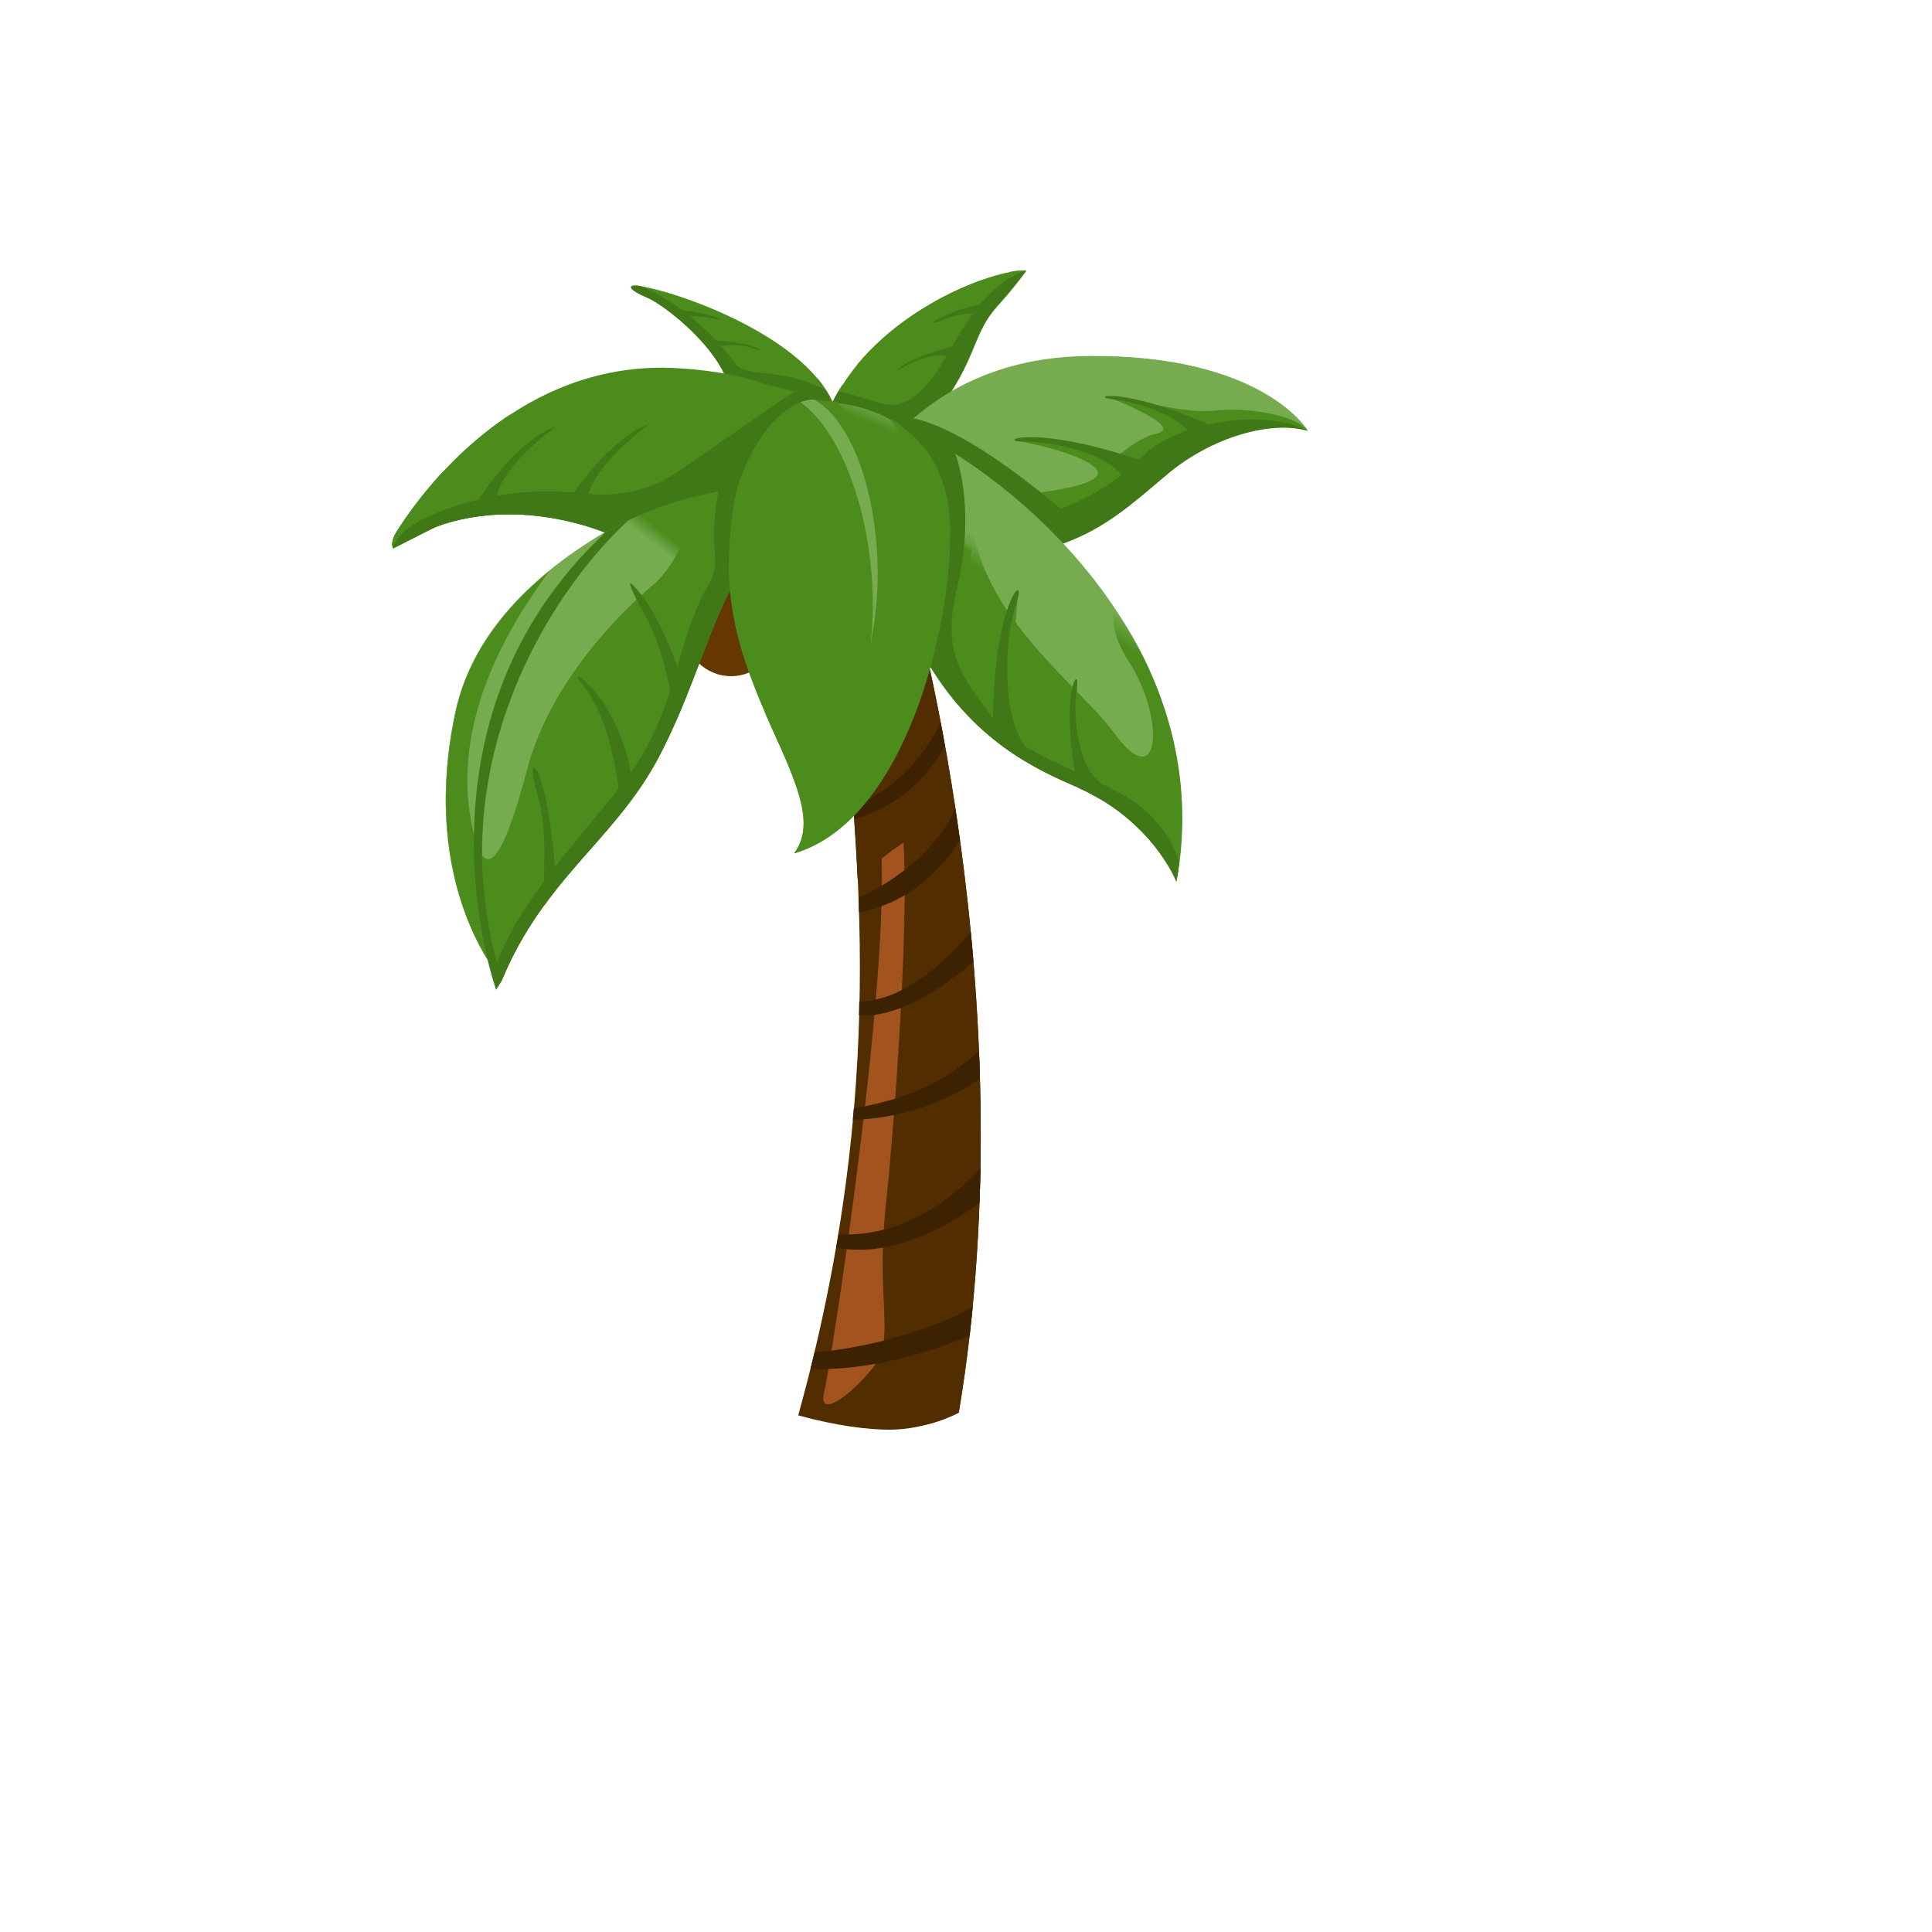 <svg xmlns="http://www.w3.org/2000/svg" version="1.1" xmlns:xlink="http://www.w3.org/1999/xlink" width="100%" height="100%" id="svgWorkerArea" viewBox="-25 -25 625 625" xmlns:idraw="https://idraw.muisca.co" style="background: white;"><defs id="defsdoc"><pattern id="patternBool" x="0" y="0" width="10" height="10" patternUnits="userSpaceOnUse" patternTransform="rotate(35)"><circle cx="5" cy="5" r="4" style="stroke: none;fill: #ff000070;"></circle></pattern><linearGradient id="paint0_linear" x1="10.312" y1="7.131" x2="8.98" y2="10.099" gradientUnits="userSpaceOnUse">
<stop stop-color="#3C2200" id="stopImp-874006585"></stop>
<stop offset="1" stop-color="#643800" id="stopImp-158916097"></stop>
</linearGradient><linearGradient id="paint1_linear" x1="13.518" y1="4.365" x2="13.12" y2="2.215" gradientUnits="userSpaceOnUse">
<stop stop-color="#4B8C1C" id="stopImp-786737544"></stop>
<stop offset="1" stop-color="#76AB50" id="stopImp-665209098"></stop>
</linearGradient><linearGradient id="paint2_linear" x1="14.463" y1="4.411" x2="12.36" y2="1.765" gradientUnits="userSpaceOnUse">
<stop stop-color="#4B8C1C" id="stopImp-599145477"></stop>
<stop offset="1" stop-color="#4B8C1C" stop-opacity="0" id="stopImp-16186372"></stop>
</linearGradient><linearGradient id="paint3_linear" x1="10.271" y1="4.068" x2="9.64" y2="2.526" gradientUnits="userSpaceOnUse">
<stop stop-color="#4B8C1C" id="stopImp-962801030"></stop>
<stop offset="1" stop-color="#76AB50" id="stopImp-67324456"></stop>
</linearGradient><linearGradient id="paint4_linear" x1="9.756" y1="3.608" x2="9.975" y2="2.364" gradientUnits="userSpaceOnUse">
<stop stop-color="#4B8C1C" id="stopImp-398420804"></stop>
<stop offset="1" stop-color="#4B8C1C" stop-opacity="0" id="stopImp-319966995"></stop>
</linearGradient><linearGradient id="paint5_linear" x1="13.875" y1="5.249" x2="17.262" y2="4.828" gradientUnits="userSpaceOnUse">
<stop stop-color="#4B8C1C" id="stopImp-327639688"></stop>
<stop offset="1" stop-color="#76AB50" id="stopImp-602631346"></stop>
</linearGradient><linearGradient id="paint6_linear" x1="15.034" y1="4.599" x2="16.743" y2="3.268" gradientUnits="userSpaceOnUse">
<stop stop-color="#76AB50" stop-opacity="0" id="stopImp-351640956"></stop>
<stop offset="1" stop-color="#76AB50" id="stopImp-300158375"></stop>
</linearGradient><linearGradient id="paint7_linear" x1="17.497" y1="6.511" x2="17.38" y2="3.157" gradientUnits="userSpaceOnUse">
<stop stop-color="#4B8C1C" id="stopImp-589126503"></stop>
<stop offset="1" stop-color="#4B8C1C" stop-opacity="0" id="stopImp-505116880"></stop>
</linearGradient><linearGradient id="paint8_linear" x1="8.256" y1="8.474" x2="7.379" y2="3.636" gradientUnits="userSpaceOnUse">
<stop stop-color="#4B8C1C" id="stopImp-471713751"></stop>
<stop offset="1" stop-color="#76AB50" id="stopImp-741077540"></stop>
</linearGradient><linearGradient id="paint9_linear" x1="11.253" y1="16.659" x2="6.448" y2="1.431" gradientUnits="userSpaceOnUse">
<stop stop-color="#4B8C1C" id="stopImp-954660587"></stop>
<stop offset="1" stop-color="#4B8C1C" stop-opacity="0" id="stopImp-143870224"></stop>
</linearGradient><linearGradient id="paint10_linear" x1="11.472" y1="7.641" x2="17.243" y2="8.95" gradientUnits="userSpaceOnUse">
<stop stop-color="#4B8C1C" id="stopImp-227985338"></stop>
<stop offset="1" stop-color="#76AB50" id="stopImp-254553887"></stop>
</linearGradient><linearGradient id="paint11_linear" x1="13.02" y1="12.15" x2="17.367" y2="3.923" gradientUnits="userSpaceOnUse">
<stop stop-color="#4B8C1C" id="stopImp-447412906"></stop>
<stop offset="1" stop-color="#4B8C1C" stop-opacity="0" id="stopImp-637274816"></stop>
</linearGradient><linearGradient id="paint12_linear" x1="14.94" y1="9.971" x2="15.886" y2="8.166" gradientUnits="userSpaceOnUse">
<stop stop-color="#4B8C1C" id="stopImp-648277721"></stop>
<stop offset="1" stop-color="#4B8C1C" stop-opacity="0" id="stopImp-441337047"></stop>
</linearGradient><linearGradient id="paint13_linear" x1="12.158" y1="14.755" x2="15.429" y2="14.662" gradientUnits="userSpaceOnUse">
<stop stop-color="#A3541E" id="stopImp-599032761"></stop>
<stop offset="1" stop-color="#512D00" id="stopImp-901755640"></stop>
</linearGradient><linearGradient id="paint14_linear" x1="9.808" y1="16.142" x2="13.978" y2="16.107" gradientUnits="userSpaceOnUse">
<stop stop-color="#C86F34" id="stopImp-626132491"></stop>
<stop offset="1" stop-color="#A3541E" id="stopImp-761314169"></stop>
</linearGradient><linearGradient id="paint15_linear" x1="7.172" y1="16.656" x2="16.301" y2="13.661" gradientUnits="userSpaceOnUse">
<stop stop-color="#A3541E" id="stopImp-908662197"></stop>
<stop offset="1" stop-color="#512D00" id="stopImp-982602329"></stop>
</linearGradient><linearGradient id="paint16_linear" x1="14.275" y1="13.65" x2="12.873" y2="14.491" gradientUnits="userSpaceOnUse">
<stop stop-color="#3C2200" id="stopImp-362313604"></stop>
<stop offset="1" stop-color="#643800" id="stopImp-628354620"></stop>
</linearGradient><linearGradient id="paint17_linear" x1="13.947" y1="11.583" x2="12.616" y2="12.635" gradientUnits="userSpaceOnUse">
<stop stop-color="#3C2200" id="stopImp-710915663"></stop>
<stop offset="1" stop-color="#643800" id="stopImp-201141387"></stop>
</linearGradient><linearGradient id="paint18_linear" x1="14.236" y1="15.9" x2="12.238" y2="16.46" gradientUnits="userSpaceOnUse">
<stop stop-color="#3C2200" id="stopImp-229126496"></stop>
<stop offset="1" stop-color="#643800" id="stopImp-469696532"></stop>
</linearGradient><linearGradient id="paint19_linear" x1="14.201" y1="20.445" x2="12.519" y2="20.621" gradientUnits="userSpaceOnUse">
<stop stop-color="#3C2200" id="stopImp-485408243"></stop>
<stop offset="1" stop-color="#643800" id="stopImp-637157158"></stop>
</linearGradient><linearGradient id="paint20_linear" x1="14.041" y1="18.144" x2="12.359" y2="18.542" gradientUnits="userSpaceOnUse">
<stop stop-color="#3C2200" id="stopImp-343489413"></stop>
<stop offset="1" stop-color="#643800" id="stopImp-250388492"></stop>
</linearGradient><linearGradient id="paint21_linear" x1="13.121" y1="10.465" x2="11.895" y2="11.271" gradientUnits="userSpaceOnUse">
<stop stop-color="#3C2200" id="stopImp-714251276"></stop>
<stop offset="1" stop-color="#643800" id="stopImp-381008715"></stop>
</linearGradient><linearGradient id="paint22_linear" x1="10.056" y1="5.739" x2="6.937" y2="9.7" gradientUnits="userSpaceOnUse">
<stop stop-color="#4B8C1C" id="stopImp-425376481"></stop>
<stop offset="1" stop-color="#76AB50" id="stopImp-808736817"></stop>
</linearGradient><linearGradient id="paint23_linear" x1="10.853" y1="17.107" x2="6.33" y2="5.959" gradientUnits="userSpaceOnUse">
<stop stop-color="#4B8C1C" id="stopImp-181696735"></stop>
<stop offset="1" stop-color="#4B8C1C" stop-opacity="0" id="stopImp-577008476"></stop>
</linearGradient><linearGradient id="paint24_linear" x1="8.469" y1="10.573" x2="6.648" y2="9.208" gradientUnits="userSpaceOnUse">
<stop stop-color="#4B8C1C" id="stopImp-632372850"></stop>
<stop offset="1" stop-color="#4B8C1C" stop-opacity="0" id="stopImp-489157809"></stop>
</linearGradient><linearGradient id="paint25_linear" x1="9.537" y1="12.522" x2="11.862" y2="6.756" gradientUnits="userSpaceOnUse">
<stop stop-color="#4B8C1C" id="stopImp-624484097"></stop>
<stop offset="1" stop-color="#76AB50" id="stopImp-720011419"></stop>
</linearGradient><linearGradient id="paint26_linear" x1="11.776" y1="23.642" x2="11.776" y2="1.944" gradientUnits="userSpaceOnUse">
<stop stop-color="#4B8C1C" id="stopImp-813245856"></stop>
<stop offset="1" stop-color="#4B8C1C" stop-opacity="0" id="stopImp-303603443"></stop>
</linearGradient><linearGradient id="paint27_linear" x1="7.888" y1="4.157" x2="7.584" y2="5.84" gradientUnits="userSpaceOnUse">
<stop stop-color="#4B8C1C" id="stopImp-300713662"></stop>
<stop offset="0.999" stop-color="#407817" id="stopImp-875597553"></stop>
</linearGradient><linearGradient id="paint28_linear" x1="6.76" y1="8.886" x2="7.695" y2="10.265" gradientUnits="userSpaceOnUse">
<stop stop-color="#4B8C1C" id="stopImp-703776832"></stop>
<stop offset="0.999" stop-color="#407817" id="stopImp-758668881"></stop>
</linearGradient><linearGradient id="paint29_linear" x1="7.598" y1="7.598" x2="8.486" y2="8.532" gradientUnits="userSpaceOnUse">
<stop stop-color="#4B8C1C" id="stopImp-729217951"></stop>
<stop offset="0.999" stop-color="#407817" id="stopImp-11062537"></stop>
</linearGradient><linearGradient id="paint30_linear" x1="6.273" y1="10.693" x2="6.624" y2="12.188" gradientUnits="userSpaceOnUse">
<stop stop-color="#4B8C1C" id="stopImp-605883142"></stop>
<stop offset="0.999" stop-color="#407817" id="stopImp-790813791"></stop>
</linearGradient><linearGradient id="paint31_linear" x1="6.683" y1="7.904" x2="6.799" y2="12.659" gradientUnits="userSpaceOnUse">
<stop stop-color="#4B8C1C" id="stopImp-420711886"></stop>
<stop offset="0.999" stop-color="#407817" id="stopImp-901182914"></stop>
</linearGradient><linearGradient id="paint32_linear" x1="9.935" y1="3.765" x2="12.416" y2="6.793" gradientUnits="userSpaceOnUse">
<stop stop-color="#4B8C1C" id="stopImp-387143376"></stop>
<stop offset="1" stop-color="#76AB50" id="stopImp-926783687"></stop>
</linearGradient><linearGradient id="paint33_linear" x1="12.207" y1="6.55" x2="10.069" y2="2.957" gradientUnits="userSpaceOnUse">
<stop stop-color="#4B8C1C" id="stopImp-287419431"></stop>
<stop offset="0.999" stop-color="#407817" id="stopImp-141874578"></stop>
</linearGradient><linearGradient id="paint34_linear" x1="6.413" y1="6.066" x2="6.483" y2="4.716" gradientUnits="userSpaceOnUse">
<stop stop-color="#4B8C1C" id="stopImp-505334861"></stop>
<stop offset="1" stop-color="#4B8C1C" stop-opacity="0" id="stopImp-170320511"></stop>
</linearGradient><linearGradient id="paint35_linear" x1="9.091" y1="6.253" x2="9.202" y2="4.119" gradientUnits="userSpaceOnUse">
<stop stop-color="#4B8C1C" id="stopImp-405406110"></stop>
<stop offset="1" stop-color="#4B8C1C" stop-opacity="0" id="stopImp-672567661"></stop>
</linearGradient><linearGradient id="paint36_linear" x1="5.01" y1="6.44" x2="4.922" y2="5.021" gradientUnits="userSpaceOnUse">
<stop stop-color="#4B8C1C" id="stopImp-239355304"></stop>
<stop offset="1" stop-color="#4B8C1C" stop-opacity="0" id="stopImp-422188290"></stop>
</linearGradient><linearGradient id="paint37_linear" x1="6.319" y1="3.873" x2="6.015" y2="5.556" gradientUnits="userSpaceOnUse">
<stop stop-color="#4B8C1C" id="stopImp-983941516"></stop>
<stop offset="0.999" stop-color="#407817" id="stopImp-955628539"></stop>
</linearGradient><linearGradient id="paint38_linear" x1="9.917" y1="4.63" x2="12.13" y2="11.046" gradientUnits="userSpaceOnUse">
<stop stop-color="#4B8C1C" id="stopImp-153359725"></stop>
<stop offset="1" stop-color="#4B8C1C" stop-opacity="0" id="stopImp-507977952"></stop>
</linearGradient><linearGradient id="paint39_linear" x1="10.091" y1="8.667" x2="11.019" y2="6.364" gradientUnits="userSpaceOnUse">
<stop stop-color="#4B8C1C" id="stopImp-870631769"></stop>
<stop offset="1" stop-color="#4B8C1C" stop-opacity="0" id="stopImp-31731744"></stop>
</linearGradient><linearGradient id="paint40_linear" x1="11.01" y1="6.948" x2="9.853" y2="7.667" gradientUnits="userSpaceOnUse">
<stop stop-color="#4B8C1C" id="stopImp-490163615"></stop>
<stop offset="0.999" stop-color="#407817" id="stopImp-603581547"></stop>
</linearGradient><linearGradient id="paint41_linear" x1="10.72" y1="10.069" x2="11.316" y2="8.106" gradientUnits="userSpaceOnUse">
<stop stop-color="#4B8C1C" id="stopImp-576306765"></stop>
<stop offset="1" stop-color="#4B8C1C" stop-opacity="0" id="stopImp-651429142"></stop>
</linearGradient><linearGradient id="paint42_linear" x1="11.863" y1="8.321" x2="10.706" y2="9.039" gradientUnits="userSpaceOnUse">
<stop stop-color="#4B8C1C" id="stopImp-314676365"></stop>
<stop offset="0.999" stop-color="#407817" id="stopImp-925846237"></stop>
</linearGradient><linearGradient id="paint43_linear" x1="16.206" y1="5.967" x2="13.24" y2="2.791" gradientUnits="userSpaceOnUse">
<stop stop-color="#4B8C1C" id="stopImp-582275040"></stop>
<stop offset="1" stop-color="#76AB50" id="stopImp-392524424"></stop>
</linearGradient></defs><g id="fileImp-398282954" class="cosito"><path id="pathImp-122626504" fill="url(#paint0_linear)" class="grouped" d="M211.495 193.745C219.78 193.745 226.495 187.03 226.495 178.746 226.495 170.46 219.78 163.745 211.495 163.746 203.21 163.745 196.495 170.46 196.495 178.746 196.495 187.03 203.21 193.745 211.495 193.745 211.495 193.745 211.495 193.745 211.495 193.745"></path><path id="pathImp-390643180" fill="url(#paint1_linear)" class="grouped" d="M241.934 110.92C254.397 76.73 297.852 61.399 307.007 62.612 307.007 62.612 303.477 67.575 297.522 74.192 288.367 84.34 291.455 93.605 273.478 113.567 262.779 125.369 241.934 110.921 241.934 110.92 241.934 110.921 241.934 110.921 241.934 110.92"></path><path id="pathImp-670126177" fill="url(#paint2_linear)" class="grouped" d="M301.823 62.941C295.316 66.802 290.683 71.213 288.808 75.184 288.808 75.184 278.441 78.382 277.117 79.154 277.117 79.154 280.978 78.823 285.169 78.493 287.926 78.272 280.426 88.419 280.426 88.419 280.426 88.419 269.838 91.507 265.536 94.375 265.536 94.375 272.264 92.389 274.911 92.61 277.558 92.831 270.5 103.75 263.551 102.536 257.375 101.433 251.419 99.007 247.448 99.558 246.345 101.213 245.353 102.978 244.47 104.853 244.912 107.058 245.904 109.264 245.904 109.264 245.904 109.264 268.073 114.558 268.073 114.558 268.073 114.558 274.25 112.683 274.25 112.683 291.345 93.382 288.588 84.228 297.522 74.191 303.477 67.573 307.007 62.61 307.007 62.61 305.793 62.39 304.029 62.5 301.823 62.941 301.823 62.941 301.823 62.941 301.823 62.941"></path><path id="pathImp-524140869" fill="#407817" class="grouped" d="M267.081 105.294C261.345 107.389 256.713 103.75 246.235 101.544 244.47 104.522 243.037 107.61 241.823 110.919 241.823 110.919 262.669 125.367 273.367 113.455 291.345 93.492 288.367 84.228 297.411 74.081 303.367 67.463 306.897 62.5 306.897 62.5 285.389 70 281.86 99.779 267.081 105.294 267.081 105.294 267.081 105.294 267.081 105.294"></path><path id="pathImp-837496755" fill="url(#paint3_linear)" class="grouped" d="M245.022 106.838C236.86 84.448 195.28 69.559 181.603 67.463 177.302 66.912 178.846 69.007 184.471 71.323 190.096 73.64 210.5 89.412 211.493 103.529 212.486 117.647 245.022 106.838 245.022 106.838 245.022 106.838 245.022 106.838 245.022 106.838"></path><path id="pathImp-290617478" fill="url(#paint4_linear)" class="grouped" d="M184.471 71.323C189.875 73.64 209.508 88.639 211.383 102.536 211.383 102.536 233.552 107.831 233.552 107.83 233.552 107.831 241.272 106.176 243.478 103.308 242.375 101.323 241.162 99.448 239.618 97.573 230.684 93.051 217.89 93.713 216.566 93.492 215.132 93.272 210.5 87.316 211.493 87.206 214.03 86.654 220.978 88.198 220.978 88.198 218.552 86.434 208.736 85.772 208.736 85.772 205.206 80.919 201.236 78.051 203.552 78.272 205.868 78.713 207.743 77.941 207.743 77.941 207.743 77.941 200.794 77.169 199.361 76.507 197.816 75.846 189.986 70.11 181.714 67.463 177.302 66.912 178.846 69.007 184.471 71.323 184.471 71.323 184.471 71.323 184.471 71.323"></path><path id="pathImp-361560195" fill="#407817" class="grouped" d="M245.022 106.834C244.36 104.959 243.368 103.084 242.265 101.319 227.596 93.378 216.787 97.57 213.037 92.716 209.287 87.864 198.699 74.629 182.596 67.68 182.265 67.57 181.934 67.57 181.714 67.57 177.302 66.908 178.846 69.004 184.471 71.32 190.096 73.636 210.5 89.408 211.493 103.525 212.596 117.753 245.022 106.834 245.022 106.834 245.022 106.834 245.022 106.834 245.022 106.834"></path><path id="pathImp-298630637" fill="url(#paint5_linear)" class="grouped" d="M304.029 154.707C327.521 150.516 337.558 141.141 352.337 128.567 367.116 115.994 386.749 110.81 398.109 114.339 398.109 114.34 383.661 89.524 326.639 90.185 269.617 90.847 251.309 135.295 251.309 135.295 251.309 135.295 304.029 154.707 304.029 154.707 304.029 154.707 304.029 154.707 304.029 154.707"></path><path id="pathImp-418367443" fill="url(#paint6_linear)" class="grouped" d="M326.641 90.292C318.479 90.402 311.089 91.395 304.472 93.049 290.354 98.895 278.994 104.74 271.604 109.483 267.744 112.681 264.546 115.99 261.899 119.078 263.002 120.512 270.832 122.718 281.31 115.108 322.45 85.329 388.074 105.292 362.927 94.042 353.332 91.616 341.42 90.072 326.641 90.292 326.641 90.292 326.641 90.292 326.641 90.292"></path><path id="pathImp-675140922" fill="url(#paint7_linear)" class="grouped" d="M367.889 107.831C358.293 109.044 340.315 103.639 332.595 103.088 332.595 103.088 349.359 109.485 351.124 113.125 351.124 113.124 352.447 114.779 348.146 115.551 343.845 116.433 336.124 122.83 336.124 122.831 336.124 122.83 314.176 115.992 303.147 117.426 303.147 117.426 324.433 121.066 329.507 126.581 334.69 132.095 308.661 134.632 308.661 134.632 308.661 134.632 322.999 148.97 322.999 148.97 334.36 144.007 342.19 136.948 352.227 128.456 367.006 115.882 386.638 110.698 397.999 114.228 393.808 109.044 377.594 106.617 367.889 107.831 367.889 107.831 367.889 107.831 367.889 107.831"></path><path id="pathImp-369821977" fill="#407817" class="grouped" d="M343.957 123.161C331.714 135.404 318.038 139.485 318.038 139.485 299.839 124.264 282.965 113.014 270.612 110.367 267.524 110.367 268.627 112.132 267.634 113.014 281.972 119.411 301.604 132.426 318.92 150.845 332.597 145.882 341.089 138.161 352.339 128.676 367.118 116.103 386.751 110.919 398.111 114.448 384.545 107.058 356.199 110.919 343.957 123.161 343.957 123.161 343.957 123.161 343.957 123.161"></path><path id="pathImp-106805433" fill="url(#paint8_linear)" class="grouped" d="M239.619 111.913C239.619 111.913 241.384 105.075 241.384 105.075 241.384 105.075 234.215 101.876 222.855 99.34 216.127 96.913 207.083 94.928 194.951 94.156 138.481 90.296 106.606 142.133 103.738 146.325 100.871 150.516 102.194 152.391 102.194 152.391 102.194 152.391 115.871 145.442 115.871 145.442 144.547 134.964 172.672 148.089 172.672 148.089 172.672 148.089 202.451 137.611 202.451 137.611 202.451 137.611 240.943 124.817 240.943 124.817 240.943 124.707 243.259 118.751 239.619 111.913 239.619 111.913 239.619 111.913 239.619 111.913"></path><path id="pathImp-296997670" fill="url(#paint9_linear)" class="grouped" d="M115.871 145.446C144.547 134.968 172.672 148.093 172.672 148.093 172.672 148.093 202.451 137.615 202.451 137.615 202.451 137.615 240.943 124.821 240.943 124.822 240.943 124.821 243.259 118.755 239.619 112.028 239.619 112.027 241.384 105.189 241.384 105.189 241.384 105.189 236.09 102.763 227.377 100.557 219.105 104.748 207.524 107.615 192.304 104.417 171.458 99.785 138.04 117.652 118.297 127.579 109.694 136.843 104.731 144.784 103.738 146.329 100.871 150.519 102.194 152.394 102.194 152.395 102.194 152.394 115.871 145.446 115.871 145.446 115.871 145.446 115.871 145.446 115.871 145.446"></path><path id="pathImp-54698866" fill="url(#paint10_linear)" class="grouped" d="M251.641 108.492C273.149 107.61 371.861 168.381 355.538 260.145 355.538 260.145 347.817 239.962 322.339 229.153 303.479 221.101 280.759 208.197 266.2 170.807 249.766 128.676 251.641 108.492 251.641 108.492 251.641 108.492 251.641 108.492 251.641 108.492"></path><path id="pathImp-796092693" fill="url(#paint11_linear)" class="grouped" d="M340.096 188.893C352.118 207.421 350.354 232.679 335.354 212.054 322.339 194.297 280.979 166.613 290.575 126.246 284.068 121.724 277.781 117.974 272.156 115.106 272.156 115.106 251.862 115.878 251.862 115.879 252.634 125.143 255.502 143.341 266.31 170.804 280.869 208.194 303.589 221.098 322.45 229.149 347.927 239.958 355.648 260.142 355.648 260.142 361.824 225.62 351.677 195.51 335.464 171.356 334.582 175.767 335.354 181.502 340.096 188.893 340.096 188.892 340.096 188.892 340.096 188.893"></path><path id="pathImp-303528133" fill="url(#paint12_linear)" class="grouped" d="M355.534 260.145C355.865 258.16 356.196 256.064 356.416 254.079 354.872 232.351 338.99 232.131 331.931 224.962 324.872 217.903 323.218 195.955 323.218 195.955 320.019 206.984 324.652 221.322 324.652 221.322 324.652 221.322 311.086 219.668 306.012 206.984 300.829 194.3 304.468 166.065 304.468 166.065 298.071 174.778 300.829 207.535 300.829 207.535 287.924 192.756 286.049 173.345 288.586 157.573 290.461 145.882 292.005 134.411 287.152 123.823 284.174 121.838 281.307 120.073 278.439 118.419 278.439 118.419 273.035 145.33 273.035 145.33 273.035 145.33 271.49 182.719 271.49 182.719 285.939 210.954 305.571 221.984 322.225 229.042 347.813 239.962 355.534 260.145 355.534 260.145 355.534 260.145 355.534 260.145 355.534 260.145"></path><path id="pathImp-641326562" fill="url(#paint13_linear)" class="grouped" d="M233.221 432.868C262.889 325.884 251.64 249.45 248.22 199.597 248.22 199.598 268.845 163.091 268.845 163.09 268.845 163.091 307.889 295.884 285.169 431.985 285.169 431.985 274.911 437.5 262.779 437.5 255.831 437.5 245.684 436.287 233.221 432.868 233.221 432.868 233.221 432.868 233.221 432.868"></path><path id="pathImp-130725715" fill="url(#paint14_linear)" class="grouped" d="M259.36 242.941C264.985 280.331 243.698 417.315 241.603 425.476 239.618 433.638 249.213 427.462 257.154 417.756 265.095 408.05 258.147 397.131 261.566 364.925 264.985 332.72 270.831 249.779 265.536 236.875 260.242 224.081 254.287 209.081 259.36 242.941 259.36 242.941 259.36 242.941 259.36 242.941"></path><path id="pathImp-301602337" fill="url(#paint15_linear)" class="grouped" d="M268.844 163.09C268.844 163.091 249.653 218.238 249.653 218.238 250.645 230.59 251.748 244.267 252.41 259.267 289.027 227.392 277.336 250.884 275.682 301.619 274.91 326.214 267.74 413.567 274.137 435.956 279.873 434.853 285.057 431.985 285.167 431.985 285.277 431.985 285.167 431.985 285.167 431.985 307.887 295.884 268.844 163.091 268.844 163.09 268.844 163.091 268.844 163.091 268.844 163.09"></path><path id="pathImp-535961973" fill="url(#paint16_linear)" class="grouped" d="M289.911 286.171C289.691 282.862 289.36 279.663 289.029 276.355 279.875 287.494 266.419 298.854 252.963 298.965 252.963 300.398 252.853 301.942 252.853 303.376 259.029 304.038 271.051 302.053 289.911 286.171 289.911 286.171 289.911 286.171 289.911 286.171"></path><path id="pathImp-693395907" fill="url(#paint17_linear)" class="grouped" d="M252.743 265.331C252.853 266.875 252.853 268.529 252.853 270.073 260.242 268.86 274.36 264.338 285.5 246.802 285.058 243.272 284.507 239.743 283.955 236.324 280.316 247.132 265.978 259.816 252.743 265.331 252.743 265.331 252.743 265.331 252.743 265.331"></path><path id="pathImp-697012012" fill="url(#paint18_linear)" class="grouped" d="M291.678 315.292C278.443 326.211 268.737 330.291 251.2 333.6 251.09 334.814 250.98 336.027 250.869 337.24 270.06 336.799 284.619 328.968 292.009 324.005 291.898 321.027 291.898 318.159 291.678 315.292 291.678 315.292 291.678 315.292 291.678 315.292"></path><path id="pathImp-989142536" fill="url(#paint19_linear)" class="grouped" d="M288.7 407.054C289.031 403.966 289.362 400.767 289.693 397.679 277.34 405.179 254.509 411.355 238.517 412.458 238.075 414.223 237.634 415.987 237.193 417.862 259.252 418.634 281.2 410.252 288.7 407.054 288.7 407.054 288.7 407.054 288.7 407.054"></path><path id="pathImp-727619642" fill="url(#paint20_linear)" class="grouped" d="M291.897 364.041C292.007 360.291 292.117 356.541 292.227 352.791 292.227 352.902 292.117 352.902 292.117 352.902 284.397 361.615 267.853 375.401 246.235 374.298 246.015 375.732 245.794 377.166 245.463 378.6 265.316 382.57 285.5 368.894 291.897 364.041 291.897 364.041 291.897 364.041 291.897 364.041"></path><path id="pathImp-684842694" fill="url(#paint21_linear)" class="grouped" d="M251.09 236.099C251.2 237.423 251.31 238.636 251.31 239.96 260.465 237.313 272.707 231.026 280.649 216.247 280.207 213.71 279.766 211.284 279.325 208.857 274.582 218.232 266.531 229.261 251.09 236.099 251.09 236.099 251.09 236.099 251.09 236.099"></path><path id="pathImp-848067617" fill="#76AB50" class="grouped" d="M137.378 291.906C150.723 259.7 173.002 247.237 187.23 221.429 198.701 200.473 205.318 174.223 213.811 161.318 222.303 148.415 216.348 127.79 216.348 127.789 216.348 127.79 134.29 148.856 122.267 205.546 110.246 262.237 137.378 291.906 137.378 291.906 137.378 291.906 137.378 291.906 137.378 291.906"></path><path id="pathImp-348120830" fill="url(#paint22_linear)" class="grouped" d="M137.378 291.906C150.723 259.7 173.002 247.237 187.23 221.429 198.701 200.473 205.318 174.223 213.811 161.318 222.303 148.415 216.348 127.79 216.348 127.789 216.348 127.79 134.29 148.856 122.267 205.546 110.246 262.237 137.378 291.906 137.378 291.906 137.378 291.906 137.378 291.906 137.378 291.906"></path><path id="pathImp-115333153" fill="url(#paint23_linear)" class="grouped" d="M216.458 127.906C216.458 127.906 209.509 129.67 199.252 133.641 200.135 147.869 190.318 160.994 186.458 164.082 182.157 167.611 154.032 191.655 145.539 223.861 137.047 256.066 131.091 261.801 127.231 239.632 124.142 221.875 126.569 194.853 152.708 159.78 138.481 171.361 126.459 186.471 122.378 205.552 110.356 262.353 137.378 291.911 137.378 291.911 150.723 259.706 173.002 247.243 187.23 221.434 198.701 200.478 205.318 174.229 213.811 161.325 222.303 148.42 216.458 127.906 216.458 127.906 216.458 127.906 216.458 127.906 216.458 127.906"></path><path id="pathImp-426883120" fill="url(#paint24_linear)" class="grouped" d="M147.304 223.533C152.047 225.408 153.922 240.849 157.231 245.702 158.333 247.357 176.532 223.533 176.532 223.533 176.532 223.533 171.348 202.688 162.524 194.746 162.524 194.747 172.782 198.607 178.186 210.408 183.59 222.21 189.215 191.769 189.767 186.474 190.318 181.181 182.267 166.953 179.51 164.195 179.51 164.196 189.988 176.438 194.73 173.46 199.473 170.482 204.987 164.196 203.774 154.82 202.561 145.446 207.855 133.534 207.855 133.534 207.855 133.534 207.634 150.519 207.634 150.519 207.634 150.519 198.37 191.769 198.37 191.768 198.37 191.769 178.186 233.239 178.186 233.239 178.186 233.239 140.466 279.121 140.466 279.121 140.466 279.121 134.949 292.466 134.949 292.466 134.949 292.466 134.4 270.959 152.047 254.967 152.047 254.967 153.591 246.474 153.591 246.474 153.591 246.474 147.304 223.533 147.304 223.533 147.304 223.533 147.304 223.533 147.304 223.533"></path><path id="pathImp-798772184" fill="#407817" class="grouped" d="M217.892 150.289C219.656 139.15 216.348 127.79 216.348 127.789 216.348 127.79 213.59 128.452 208.958 129.995 207.634 130.437 205.098 144.224 206.311 154.259 206.752 157.9 205.87 161.429 203.995 164.517 192.855 183.708 194.51 206.429 175.208 230.142 157.231 252.2 141.789 268.744 134.951 288.707 136.495 290.803 137.488 291.906 137.488 291.906 150.833 259.7 173.113 247.237 187.34 221.429 198.811 200.473 205.429 174.223 213.921 161.318 216.017 158.12 217.23 154.481 217.892 150.84 217.892 150.731 217.892 150.731 217.892 150.62 217.892 150.62 217.892 150.51 217.892 150.289 217.892 150.4 217.892 150.4 217.892 150.289 217.892 150.29 217.892 150.29 217.892 150.289"></path><path id="pathImp-779295253" fill="#407817" class="grouped" d="M348.148 239.737C336.236 226.502 306.898 221.98 296.31 207.531 285.722 193.083 279.546 186.245 284.729 164.627 288.479 148.966 287.928 132.863 284.068 121.834 276.568 114.775 268.516 113.562 264.766 111.687 272.046 117.753 283.957 131.65 281.641 147.311 279.987 158.782 277.229 171.025 272.266 184.149 286.604 211.392 305.906 222.09 322.339 229.149 347.817 239.958 355.538 260.142 355.538 260.142 355.868 258.156 356.199 256.061 356.42 254.075 355.427 250.215 353.111 245.252 348.148 239.737 348.148 239.737 348.148 239.737 348.148 239.737"></path><path id="pathImp-416217610" fill="url(#paint25_linear)" class="grouped" d="M231.897 251.099C245.243 233.452 210.831 201.247 210.831 158.784 210.831 111.248 232.338 100.329 241.272 105.071 241.272 105.071 281.639 104.189 282.301 146.652 282.853 176.651 268.294 240.401 231.897 251.099 231.897 251.099 231.897 251.099 231.897 251.099"></path><path id="pathImp-371029728" fill="url(#paint26_linear)" class="grouped" d="M263 110.7C270.058 120.516 275.794 135.736 275.022 158.897 273.036 215.258 240.279 232.684 247.669 206.875 254.176 184.045 220.206 147.207 218.993 117.979 214.361 126.582 210.831 139.707 210.831 158.677 210.831 201.25 245.243 233.456 231.897 250.993 268.294 240.294 282.853 176.435 282.411 146.434 282.08 126.362 272.706 115.994 263 110.7 263 110.7 263 110.7 263 110.7"></path><path id="pathImp-688020410" fill="url(#paint27_linear)" class="grouped" d="M157.78 138.719C168.478 121.623 180.17 113.351 185.464 112.028 185.464 112.027 165.721 126.034 165.059 137.395"></path><path id="pathImp-752151153" fill="#407817" class="grouped" d="M194.067 75.52C200.574 75.299 206.971 77.726 207.743 77.946 208.515 78.167 208.515 78.939 205.096 77.946 201.677 76.954 196.824 77.395 196.824 77.395"></path><path id="pathImp-861547550" fill="#407817" class="grouped" d="M205.318 85.11C219.546 85.662 223.076 89.301 219.656 87.978 216.348 86.764 210.281 85.882 207.524 87.426 204.767 88.97 205.318 85.11 205.318 85.11 205.318 85.11 205.318 85.11 205.318 85.11"></path><path id="pathImp-48785574" fill="#407817" class="grouped" d="M293.882 73.316C285.72 74.198 278.22 78.279 277.338 78.72 276.455 79.162 276.566 80.044 280.647 78.279 284.728 76.515 290.904 76.184 290.904 76.183"></path><path id="pathImp-783275734" fill="#407817" class="grouped" d="M284.066 86.878C266.639 91.07 263.22 96.364 266.97 93.937 270.72 91.621 278 88.974 281.86 90.297 285.72 91.621 284.066 86.879 284.066 86.878 284.066 86.879 284.066 86.879 284.066 86.878"></path><path id="pathImp-29419393" fill="#407817" class="grouped" d="M366.344 112.458C337.337 99.663 327.08 103.413 334.911 104.186 342.631 104.957 355.756 109.148 359.727 114.994 363.697 120.95 366.344 112.457 366.344 112.458 366.344 112.457 366.344 112.457 366.344 112.458"></path><path id="pathImp-926284925" fill="#407817" class="grouped" d="M346.602 124.815C309.323 111.58 296.419 117.977 306.345 117.867 316.161 117.867 332.926 121.727 338.22 129.117 343.624 136.617 346.602 124.816 346.602 124.815 346.602 124.816 346.602 124.816 346.602 124.815"></path><path id="pathImp-905163413" fill="url(#paint28_linear)" class="grouped" d="M179.73 230.361C177.414 201.574 156.238 187.898 163.297 196.28 169.694 203.78 174.547 218.669 175.87 238.081 177.194 236.316 178.627 234.662 179.951 232.787 179.951 232.015 179.841 231.243 179.73 230.361 179.73 230.361 179.73 230.361 179.73 230.361"></path><path id="pathImp-194671896" fill="url(#paint29_linear)" class="grouped" d="M197.265 199.706C194.618 191.434 189.875 177.979 184.14 169.817 177.192 160.111 177.081 162.317 183.699 174.118 189.214 183.824 191.861 197.17 193.405 208.971 194.728 205.883 196.052 202.795 197.265 199.706 197.265 199.706 197.265 199.706 197.265 199.706"></path><path id="pathImp-238052596" fill="url(#paint30_linear)" class="grouped" d="M154.804 263.018C154.583 245.813 150.282 221.879 147.304 223.533 147.304 225.519 147.635 227.614 148.186 229.489 152.598 243.938 150.613 254.967 151.054 267.981 152.267 266.217 153.481 264.562 154.804 263.018 154.804 263.018 154.804 263.018 154.804 263.018"></path><path id="pathImp-640121541" fill="#407817" class="grouped" d="M307.009 216.693C299.067 207.76 299.619 181.951 303.81 170.04 307.781 158.569 295.317 170.15 296.31 213.936 300.06 217.024 303.92 219.561 307.781 221.767 309.325 221.215 309.656 219.671 307.009 216.693 307.009 216.693 307.009 216.693 307.009 216.693"></path><path id="pathImp-510143651" fill="#407817" class="grouped" d="M330.61 227.829C323.661 222.535 322.007 206.874 323.33 197.72 324.654 189.006 317.264 198.933 323.771 229.815 326.198 230.917 328.514 232.131 330.72 233.454 332.815 232.131 333.918 230.366 330.61 227.829 330.61 227.829 330.61 227.829 330.61 227.829"></path><path id="pathImp-739448381" fill="url(#paint31_linear)" class="grouped" d="M178.736 142.904C176.089 144.227 173.442 145.771 170.795 147.316 104.619 209.19 135.501 295.218 135.501 295.218 135.501 295.218 137.486 292.02 137.486 292.02 116.42 226.837 150.501 168.712 178.736 142.904 178.736 142.904 178.736 142.904 178.736 142.904"></path><path id="pathImp-659515093" fill="url(#paint32_linear)" class="grouped" d="M249.654 112.461C247.669 109.593 245.904 107.167 244.36 105.181 242.485 105.071 241.382 105.071 241.382 105.071 240.941 104.851 240.5 104.74 240.059 104.52 238.294 103.968 236.198 104.189 233.882 105.071 249.654 116.211 260.353 151.836 256.603 183.82 256.493 183.931 269.286 141.468 249.654 112.461 249.654 112.461 249.654 112.461 249.654 112.461"></path><path id="pathImp-347785627" fill="url(#paint33_linear)" class="grouped" d="M245.684 104.854C243.147 104.744 241.603 104.744 241.603 104.743 240.61 104.413 239.507 104.303 238.294 104.192 253.956 112.906 262.228 147.758 257.706 177.096 257.595 177.537 256.603 183.935 256.603 183.934 257.485 184.045 260.353 178.751 260.684 176.434 264.764 143.457 255.72 117.648 245.684 104.854 245.684 104.854 245.684 104.854 245.684 104.854"></path><path id="pathImp-799362926" fill="url(#paint34_linear)" class="grouped" d="M154.802 113.123C154.802 113.123 138.15 124.924 135.834 135.292 144.216 133.858 152.376 133.637 160.429 134.299 160.429 134.299 160.87 134.078 160.87 134.079 160.87 134.078 148.516 134.189 142.01 131.652 138.37 130.108 154.802 113.123 154.802 113.123 154.802 113.123 154.802 113.123 154.802 113.123"></path><path id="pathImp-328062030" fill="url(#paint35_linear)" class="grouped" d="M185.465 111.909C185.465 111.909 168.591 123.931 165.502 134.63 175.76 135.623 186.017 133.196 194.399 127.35 202.451 121.726 214.583 113.343 231.678 101.652 215.576 106.284 193.186 122.939 186.127 128.343 179.069 133.748 171.127 133.196 171.569 129.115 172.23 123.931 185.465 111.909 185.465 111.909 185.465 111.909 185.465 111.909 185.465 111.909"></path><path id="pathImp-762434168" fill="url(#paint36_linear)" class="grouped" d="M140.466 108.823C118.076 123.382 105.503 143.786 103.738 146.323 100.871 150.514 102.194 152.389 102.194 152.389 102.194 152.389 115.871 145.44 115.871 145.441 121.716 143.345 127.451 142.132 133.076 141.691 135.613 135.955 137.598 130.11 135.834 129.889 132.415 129.448 111.459 143.896 115.099 136.948 117.746 132.095 128.444 118.529 140.466 108.823 140.466 108.823 140.466 108.823 140.466 108.823"></path><path id="pathImp-453730570" fill="#407817" class="grouped" d="M170.797 147.311C190.208 135.839 207.965 134.187 213.59 132.642 219.877 112.126 233.222 102.2 240.171 104.627 238.627 103.966 235.759 102.862 231.789 101.76 214.693 113.45 202.561 121.834 194.51 127.458 185.907 133.413 175.539 135.839 165.172 134.737 149.951 133.084 135.061 133.856 118.187 140.142 102.525 145.876 102.194 152.383 102.194 152.384 102.194 152.383 112.121 147.31 112.121 147.311 115.319 145.657 118.738 144.334 122.267 143.451 144.326 137.937 164.73 144.883 170.797 147.311 170.797 147.31 170.797 147.31 170.797 147.311"></path><path id="pathImp-24486385" fill="url(#paint37_linear)" class="grouped" d="M128.773 138.27C138.81 122.167 149.729 114.446 154.692 113.123 154.692 113.123 136.163 126.358 135.501 136.946"></path><path id="pathImp-563769088" fill="url(#paint38_linear)" class="grouped" d="M228.7 202.79C221.421 195.512 217.561 177.534 217.561 177.533 217.561 177.534 220.87 169.703 220.87 169.702 220.87 169.703 216.237 171.688 214.693 164.298 207.193 128.453 226.053 116.873 237.083 105.401 237.083 105.402 236.421 103.968 236.421 103.968 226.274 104.52 210.943 118.527 210.943 158.673 210.943 201.247 245.355 233.452 232.009 250.989 246.127 240.401 235.98 210.07 228.7 202.79 228.7 202.791 228.7 202.791 228.7 202.79"></path><path id="pathImp-142565810" fill="url(#paint39_linear)" class="grouped" d="M232.228 146.216C230.684 152.834 225.941 165.628 214.691 184.377 215.132 185.922 215.574 187.466 216.125 188.899 216.125 188.899 220.316 183.936 222.743 177.87 226.382 168.826 230.905 154.709 232.228 146.216 232.228 146.216 232.228 146.216 232.228 146.216"></path><path id="pathImp-332189903" fill="#4B8C1C" class="grouped" d="M214.691 184.377C214.361 183.275 214.14 182.172 213.809 181.069 214.14 182.172 214.361 183.275 214.691 184.377 214.691 184.377 214.691 184.377 214.691 184.377"></path><path id="pathImp-800013272" fill="url(#paint40_linear)" class="grouped" d="M212.598 175.556C213.149 178.534 213.921 181.512 214.693 184.379 236.642 148.093 233.664 133.975 231.237 144.232 228.811 154.38 220.98 170.813 212.598 175.556 212.598 175.556 212.598 175.556 212.598 175.556"></path><path id="pathImp-142720191" fill="url(#paint41_linear)" class="grouped" d="M229.362 204.78C229.362 204.78 224.178 209.412 224.178 209.412 225.171 211.618 226.164 213.714 227.046 215.809 238.847 202.574 241.384 179.082 242.377 172.353 242.377 172.354 238.847 185.699 238.847 185.699 238.847 185.699 229.362 204.78 229.362 204.78 229.362 204.78 229.362 204.78 229.362 204.78"></path><path id="pathImp-417014659" fill="url(#paint42_linear)" class="grouped" d="M240.61 174.006C238.184 183.933 230.574 200.146 222.302 205.109 223.294 207.535 224.397 209.741 225.39 212.057 246.015 177.315 243.037 163.859 240.61 174.006 240.61 174.006 240.61 174.006 240.61 174.006"></path><path id="pathImp-270367270" fill="url(#paint43_linear)" class="grouped" d="M251.969 93.382C265.535 93.823 274.027 79.926 286.821 70.772 289.248 69.118 291.123 67.353 292.667 65.588 280.424 69.89 263.66 79.044 251.969 93.382 251.969 93.382 251.969 93.382 251.969 93.382"></path></g></svg>